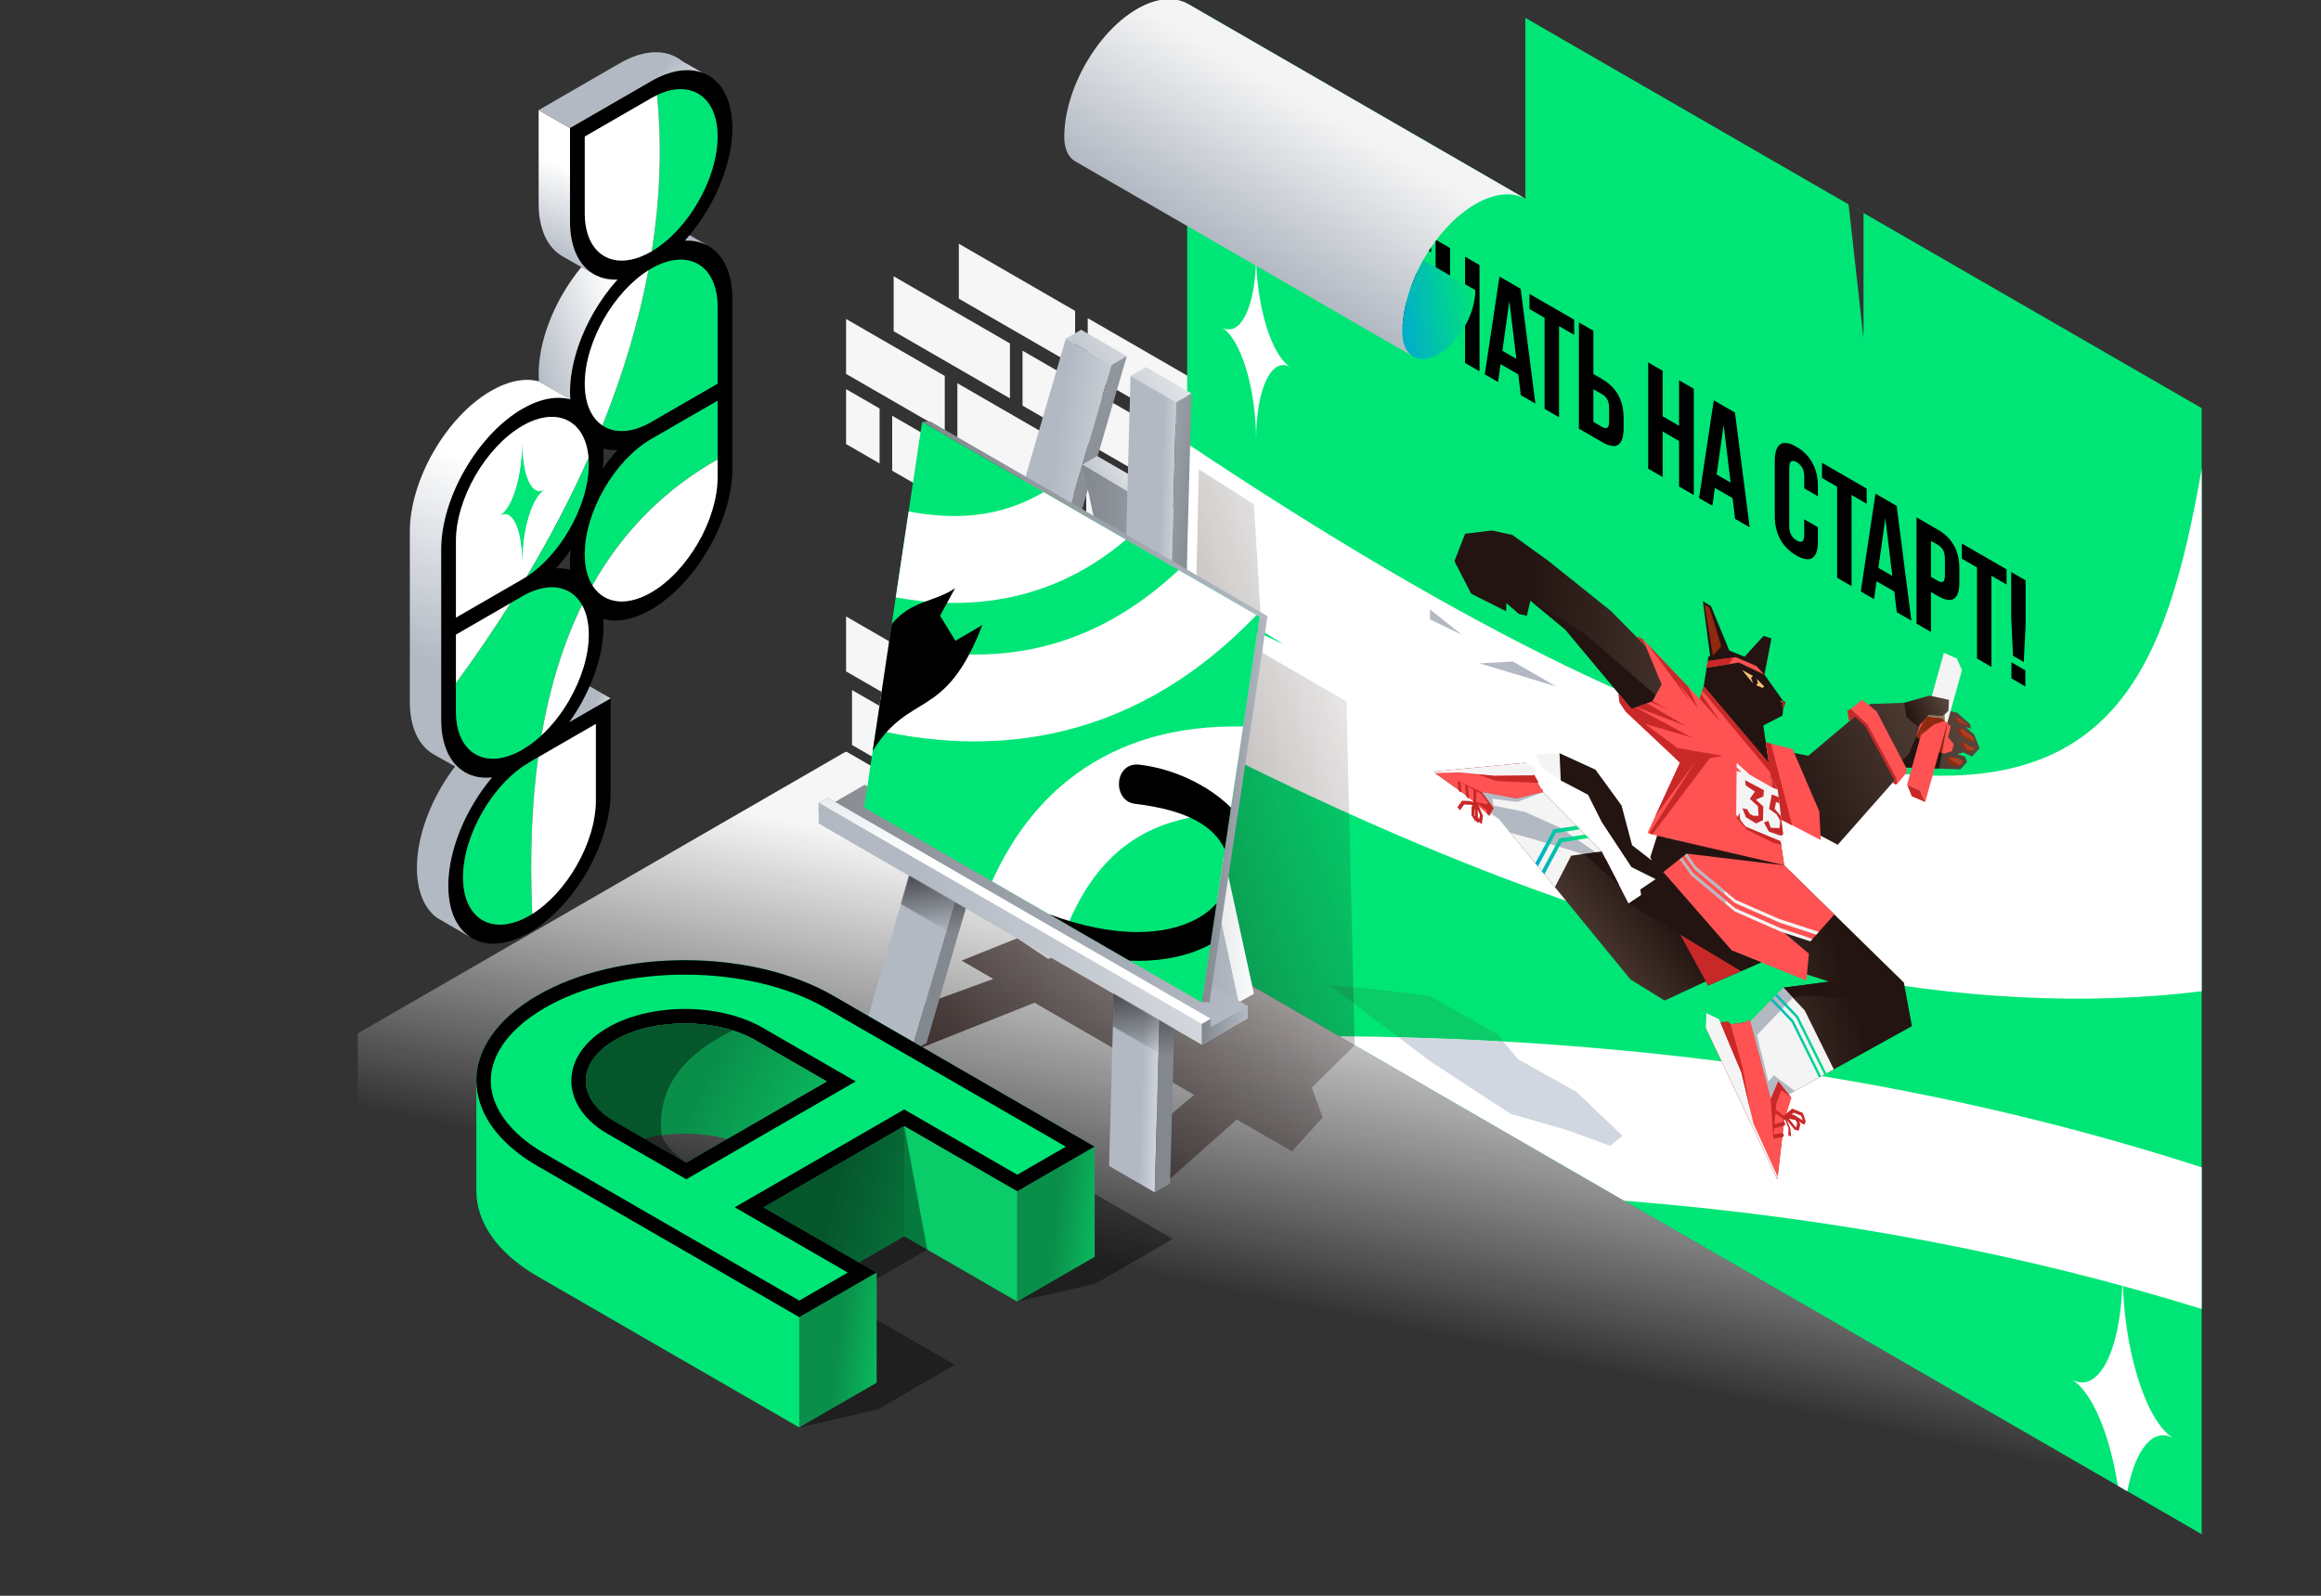 <?xml version="1.0" encoding="UTF-8"?> <!-- Creator: CorelDRAW --> <svg xmlns="http://www.w3.org/2000/svg" xmlns:xlink="http://www.w3.org/1999/xlink" xmlns:xodm="http://www.corel.com/coreldraw/odm/2003" xml:space="preserve" width="1600px" height="1100px" shape-rendering="geometricPrecision" text-rendering="geometricPrecision" image-rendering="optimizeQuality" fill-rule="evenodd" clip-rule="evenodd" viewBox="0 0 1600 1100"><rect x="0" y="0" width="1600" height="1100" fill="#333333" stroke="none"/> <defs> <linearGradient id="id0" gradientUnits="userSpaceOnUse" x1="1189.091" y1="415.462" x2="1180.929" y2="417.462"> <stop offset="0" stop-opacity="1" stop-color="#DB6341"></stop> <stop offset="1" stop-opacity="1" stop-color="#8F2A0E"></stop> </linearGradient> <linearGradient id="id1" gradientUnits="userSpaceOnUse" x1="1226.231" y1="485.482" x2="1229.81" y2="485.705"> <stop offset="0" stop-opacity="1" stop-color="#DB6341"></stop> <stop offset="1" stop-opacity="1" stop-color="#8F2A0E"></stop> </linearGradient> <linearGradient id="id2" gradientUnits="userSpaceOnUse" x1="1248.701" y1="590.942" x2="1139.77" y2="623.515"> <stop offset="0" stop-opacity="1" stop-color="#231411"></stop> <stop offset="1" stop-opacity="1" stop-color="#5B483D"></stop> </linearGradient> <linearGradient id="id3" gradientUnits="userSpaceOnUse" x1="1230.066" y1="560.634" x2="1364.386" y2="499.605"> <stop offset="0" stop-opacity="1" stop-color="#231411"></stop> <stop offset="1" stop-opacity="1" stop-color="#5B483D"></stop> </linearGradient> <linearGradient id="id4" gradientUnits="userSpaceOnUse" x1="1088.44" y1="545.417" x2="1021.668" y2="595.551"> <stop offset="0" stop-opacity="1" stop-color="#231411"></stop> <stop offset="1" stop-opacity="1" stop-color="#5B483D"></stop> </linearGradient> <linearGradient id="id5" gradientUnits="userSpaceOnUse" x1="1314.909" y1="495.703" x2="1343.809" y2="482.984"> <stop offset="0" stop-opacity="1" stop-color="#231411"></stop> <stop offset="1" stop-opacity="1" stop-color="#5B483D"></stop> </linearGradient> <linearGradient id="id6" gradientUnits="userSpaceOnUse" x1="1049.593" y1="476.651" x2="1222.137" y2="484.217"> <stop offset="0" stop-opacity="1" stop-color="#231411"></stop> <stop offset="1" stop-opacity="1" stop-color="#5B483D"></stop> </linearGradient> <linearGradient id="id7" gradientUnits="userSpaceOnUse" x1="1215.143" y1="724.874" x2="1259.623" y2="716.638"> <stop offset="0" stop-opacity="1" stop-color="#01A1DD"></stop> <stop offset="1" stop-opacity="1" stop-color="#00E676"></stop> </linearGradient> <linearGradient id="id8" gradientUnits="userSpaceOnUse" x1="1052.446" y1="597.663" x2="1096.151" y2="590.681"> <stop offset="0" stop-opacity="1" stop-color="#01A1DD"></stop> <stop offset="1" stop-opacity="1" stop-color="#00E676"></stop> </linearGradient> <linearGradient id="id9" gradientUnits="userSpaceOnUse" x1="1348.63" y1="494.614" x2="1341.366" y2="498.219"> <stop offset="0" stop-opacity="1" stop-color="#DB6341"></stop> <stop offset="1" stop-opacity="1" stop-color="#8F2A0E"></stop> </linearGradient> <linearGradient id="id10" gradientUnits="userSpaceOnUse" x1="1352.621" y1="524.225" x2="1350.579" y2="525.614"> <stop offset="0" stop-opacity="1" stop-color="#DB6341"></stop> <stop offset="1" stop-opacity="1" stop-color="#8F2A0E"></stop> </linearGradient> <linearGradient id="id11" gradientUnits="userSpaceOnUse" x1="1361.056" y1="513.928" x2="1359.35" y2="515.145"> <stop offset="0" stop-opacity="1" stop-color="#DB6341"></stop> <stop offset="1" stop-opacity="1" stop-color="#8F2A0E"></stop> </linearGradient> <linearGradient id="id12" gradientUnits="userSpaceOnUse" x1="1363.291" y1="506.216" x2="1361.182" y2="507.939"> <stop offset="0" stop-opacity="1" stop-color="#DB6341"></stop> <stop offset="1" stop-opacity="1" stop-color="#8F2A0E"></stop> </linearGradient> <linearGradient id="id13" gradientUnits="userSpaceOnUse" x1="1356.421" y1="498.355" x2="1355.495" y2="499.298"> <stop offset="0" stop-opacity="1" stop-color="#DB6341"></stop> <stop offset="1" stop-opacity="1" stop-color="#8F2A0E"></stop> </linearGradient> <linearGradient id="id14" gradientUnits="userSpaceOnUse" x1="904.799" y1="72.789" x2="847.258" y2="172.453"> <stop offset="0" stop-opacity="1" stop-color="#F4F4F4"></stop> <stop offset="1" stop-opacity="1" stop-color="#B2B9C3"></stop> </linearGradient> <linearGradient id="id15" gradientUnits="userSpaceOnUse" x1="955.614" y1="232.065" x2="1021.515" y2="221.315"> <stop offset="0" stop-opacity="1" stop-color="#01A1DD"></stop> <stop offset="1" stop-opacity="1" stop-color="#00E676"></stop> </linearGradient> <mask id="id16"> <linearGradient id="id17" gradientUnits="userSpaceOnUse" x1="845.634" y1="630.022" x2="792.99" y2="878.693"> <stop offset="0" stop-opacity="1" stop-color="white"></stop> <stop offset="1" stop-opacity="0" stop-color="white"></stop> </linearGradient> <rect fill="url(#id17)" x="246.427" y="518.01" width="1249.066" height="526.682"></rect> </mask> <linearGradient id="id18" gradientUnits="userSpaceOnUse" x1="345.509" y1="164.808" x2="369.451" y2="106.692"> <stop offset="0" stop-opacity="1" stop-color="#B2B9C3"></stop> <stop offset="1" stop-opacity="1" stop-color="white"></stop> </linearGradient> <linearGradient id="id19" gradientUnits="userSpaceOnUse" x1="458.784" y1="43.662" x2="500.322" y2="80.01"> <stop offset="0" stop-opacity="1" stop-color="#B2B9C3"></stop> <stop offset="1" stop-opacity="1" stop-color="white"></stop> </linearGradient> <linearGradient id="id20" gradientUnits="userSpaceOnUse" x1="362.389" y1="248.042" x2="431.686" y2="223.898"> <stop offset="0" stop-opacity="1" stop-color="#B2B9C3"></stop> <stop offset="1" stop-opacity="1" stop-color="white"></stop> </linearGradient> <linearGradient id="id21" gradientUnits="userSpaceOnUse" x1="246.398" y1="438.927" x2="293.555" y2="305.119"> <stop offset="0" stop-opacity="1" stop-color="#B2B9C3"></stop> <stop offset="1" stop-opacity="1" stop-color="white"></stop> </linearGradient> <linearGradient id="id22" gradientUnits="userSpaceOnUse" x1="412.157" y1="481.767" x2="427.327" y2="488.827"> <stop offset="0" stop-opacity="1" stop-color="#B2B9C3"></stop> <stop offset="1" stop-opacity="1" stop-color="white"></stop> </linearGradient> <linearGradient id="id23" gradientUnits="userSpaceOnUse" x1="484.655" y1="163.178" x2="490.517" y2="168.371"> <stop offset="0" stop-opacity="1" stop-color="#B2B9C3"></stop> <stop offset="1" stop-opacity="1" stop-color="white"></stop> </linearGradient> <mask id="id24"> <linearGradient id="id25" gradientUnits="userSpaceOnUse" x1="461.715" y1="619.968" x2="975.807" y2="443.48"> <stop offset="0" stop-opacity="1" stop-color="white"></stop> <stop offset="1" stop-opacity="0" stop-color="white"></stop> </linearGradient> <rect fill="url(#id25)" x="596.691" y="323.497" width="337.233" height="498.465"></rect> </mask> <linearGradient id="id26" gradientUnits="userSpaceOnUse" x1="705.087" y1="469.02" x2="813.008" y2="484.077"> <stop offset="0" stop-opacity="1" stop-color="#B2B9C3"></stop> <stop offset="1" stop-opacity="1" stop-color="white"></stop> </linearGradient> <linearGradient id="id27" gradientUnits="userSpaceOnUse" x1="720.866" y1="268.083" x2="839.115" y2="196.439"> <stop offset="0" stop-opacity="1" stop-color="#B2B9C3"></stop> <stop offset="1" stop-opacity="1" stop-color="white"></stop> </linearGradient> <linearGradient id="id28" gradientUnits="userSpaceOnUse" x1="687.868" y1="472.935" x2="505.316" y2="332.626"> <stop offset="0" stop-opacity="1" stop-color="#83888E"></stop> <stop offset="1" stop-opacity="1" stop-color="#B2B9C3"></stop> </linearGradient> <linearGradient id="id29" gradientUnits="userSpaceOnUse" x1="739.01" y1="334.129" x2="796.373" y2="299.374"> <stop offset="0" stop-opacity="1" stop-color="#B2B9C3"></stop> <stop offset="1" stop-opacity="1" stop-color="white"></stop> </linearGradient> <linearGradient id="id30" gradientUnits="userSpaceOnUse" x1="746.18" y1="505.637" x2="853.809" y2="505.637"> <stop offset="0" stop-opacity="1" stop-color="#83888E"></stop> <stop offset="1" stop-opacity="1" stop-color="#B2B9C3"></stop> </linearGradient> <linearGradient id="id31" gradientUnits="userSpaceOnUse" x1="779.164" y1="1747.262" x2="869.74" y2="1747.128"> <stop offset="0" stop-opacity="1" stop-color="#B2B9C3"></stop> <stop offset="1" stop-opacity="1" stop-color="white"></stop> </linearGradient> <linearGradient id="id32" gradientUnits="userSpaceOnUse" x1="793.865" y1="537.004" x2="823.838" y2="538"> <stop offset="0" stop-opacity="1" stop-color="#B2B9C3"></stop> <stop offset="1" stop-opacity="1" stop-color="white"></stop> </linearGradient> <linearGradient id="id33" gradientUnits="userSpaceOnUse" x1="815.091" y1="454.673" x2="766.199" y2="449.092"> <stop offset="0" stop-opacity="1" stop-color="#83888E"></stop> <stop offset="1" stop-opacity="1" stop-color="#B2B9C3"></stop> </linearGradient> <linearGradient id="id34" gradientUnits="userSpaceOnUse" x1="541.964" y1="573.275" x2="860.15" y2="626.359"> <stop offset="0" stop-opacity="1" stop-color="#83888E"></stop> <stop offset="1" stop-opacity="1" stop-color="#B2B9C3"></stop> </linearGradient> <linearGradient id="id35" gradientUnits="userSpaceOnUse" x1="633.888" y1="612.431" x2="947.262" y2="492.489"> <stop offset="0" stop-opacity="1" stop-color="#B2B9C3"></stop> <stop offset="1" stop-opacity="1" stop-color="white"></stop> </linearGradient> <linearGradient id="id36" gradientUnits="userSpaceOnUse" x1="783.46" y1="413.885" x2="791.469" y2="587.57"> <stop offset="0" stop-opacity="1" stop-color="#B2B9C3"></stop> <stop offset="1" stop-opacity="1" stop-color="white"></stop> </linearGradient> <linearGradient id="id37" gradientUnits="userSpaceOnUse" x1="828.429" y1="557.835" x2="873.763" y2="557.835"> <stop offset="0" stop-opacity="1" stop-color="#83888E"></stop> <stop offset="1" stop-opacity="1" stop-color="#B2B9C3"></stop> </linearGradient> <linearGradient id="id38" gradientUnits="userSpaceOnUse" x1="635.652" y1="357.793" x2="873.762" y2="357.793"> <stop offset="0" stop-opacity="1" stop-color="#83888E"></stop> <stop offset="1" stop-opacity="1" stop-color="#B2B9C3"></stop> </linearGradient> <linearGradient id="id39" gradientUnits="userSpaceOnUse" x1="828.425" y1="706.796" x2="860.151" y2="706.796"> <stop offset="0" stop-opacity="1" stop-color="#83888E"></stop> <stop offset="1" stop-opacity="1" stop-color="#B2B9C3"></stop> </linearGradient> <mask id="id40"> <linearGradient id="id41" gradientUnits="userSpaceOnUse" x1="651.848" y1="643.736" x2="642.695" y2="572.425"> <stop offset="0" stop-opacity="0" stop-color="white"></stop> <stop offset="1" stop-opacity="1" stop-color="white"></stop> </linearGradient> <rect fill="url(#id41)" x="620.849" y="603.449" width="45.179" height="42.388"></rect> </mask> <mask id="id42"> <linearGradient id="id43" gradientUnits="userSpaceOnUse" x1="797.936" y1="729.501" x2="786.016" y2="650.501"> <stop offset="0" stop-opacity="0" stop-color="white"></stop> <stop offset="1" stop-opacity="1" stop-color="white"></stop> </linearGradient> <rect fill="url(#id43)" x="766.905" y="684.871" width="42.872" height="47.185"></rect> </mask> <linearGradient id="id44" gradientUnits="userSpaceOnUse" x1="769.096" y1="856.527" x2="727.036" y2="851.518"> <stop offset="0" stop-opacity="1" stop-color="#0ACC68"></stop> <stop offset="1" stop-opacity="1" stop-color="#0A8F4A"></stop> </linearGradient> <linearGradient id="id45" gradientUnits="userSpaceOnUse" x1="618.814" y1="943.293" x2="576.754" y2="938.283"> <stop offset="0" stop-opacity="1" stop-color="#0ACC68"></stop> <stop offset="1" stop-opacity="1" stop-color="#0A8F4A"></stop> </linearGradient> <linearGradient id="id46" gradientUnits="userSpaceOnUse" x1="647.91" y1="841.176" x2="574.904" y2="823.236"> <stop offset="0" stop-opacity="1" stop-color="#0ACC68"></stop> <stop offset="1" stop-opacity="1" stop-color="#0A8F4A"></stop> </linearGradient> <linearGradient id="id47" gradientUnits="userSpaceOnUse" x1="602.715" y1="779.343" x2="496.262" y2="726.476"> <stop offset="0" stop-opacity="1" stop-color="#0ACC68"></stop> <stop offset="1" stop-opacity="1" stop-color="#0A8F4A"></stop> </linearGradient> </defs> <g id="Слой_x0020_1">  <path fill="#F6F6F7" d="M583.25 424.933l40.353 23.298 0 37.867 -40.353 -23.298 0 -37.867zm4.104 50.736l80.16 46.281 0 37.867 -80.16 -46.28 0 -37.868zm44.932 -22.425l80.16 46.281 0 37.867 -80.16 -46.281 0 -37.867zm43.91 73.719l80.161 46.281 0 37.866 -80.161 -46.28 0 -37.867zm1.022 -96.145l80.16 46.281 0 37.867 -80.16 -46.28 0 -37.868zm43.91 73.719l80.161 46.281 0 37.867 -80.161 -46.281 0 -37.867zm43.911 73.719l80.161 46.281 0 37.867 -80.161 -46.281 0 -37.867zm-42.889 -169.863l80.16 46.281 0 37.867 -80.16 -46.281 0 -37.867zm43.91 73.719l80.161 46.28 0 37.868 -80.161 -46.281 0 -37.867zm43.911 73.719l80.161 46.28 0 37.868 -80.161 -46.281 0 -37.867zm43.911 73.719l58.287 33.651 0 37.868 -58.287 -33.652 0 -37.867zm-42.89 -169.864l80.161 46.281 0 37.867 -80.161 -46.281 0 -37.867zm87.822 147.438l13.355 7.71 0 37.868 -13.355 -7.711 0 -37.867zm1.021 -96.144l12.334 7.12 0 37.867 -12.334 -7.12 0 -37.867zm-316.585 -242.748l23.105 13.341 0 37.866 -23.105 -13.339 0 -37.868zm0 -48.366l68.037 39.281 0 37.867 -68.037 -39.281 0 -37.867zm31.788 66.719l80.16 46.281 0 37.867 -80.16 -46.281 0 -37.867zm1.021 -96.144l80.16 46.28 0 37.868 -80.16 -46.281 0 -37.867zm43.911 73.719l80.16 46.28 0 37.868 -80.16 -46.281 0 -37.867zm43.91 73.719l80.161 46.28 0 37.867 -80.161 -46.28 0 -37.867zm-42.889 -169.864l80.16 46.281 0 37.867 -80.16 -46.281 0 -37.867zm43.911 73.719l80.16 46.281 0 37.867 -80.16 -46.281 0 -37.867zm43.91 73.719l80.161 46.281 0 37.867 -80.161 -46.281 0 -37.867zm43.911 73.719l80.161 46.281 0 37.867 -80.161 -46.281 0 -37.867zm-42.889 -169.864l80.16 46.281 0 37.867 -80.16 -46.28 0 -37.868zm87.821 147.438l74.514 43.021 0 37.867 -74.514 -43.02 0 -37.868zm43.911 73.719l30.603 17.669 0 37.867 -30.603 -17.669 0 -37.867zm-42.89 -169.863l73.493 42.431 0 37.867 -73.493 -42.431 0 -37.867zm43.911 73.719l29.582 17.079 0 37.867 -29.582 -17.079 0 -37.867z"></path> <g id="_2051952441536"> <path fill="#00E676" d="M818.385 2.356l233.116 134.589 0 -124.63 466.231 269.008 0 124.801 0 651.409 -699.347 -403.768 0 -651.409zm455.962 138.538l10.271 6.011 0 86.309 -10.271 -92.32z"></path> <path fill="white" fill-rule="nonzero" d="M923.237 714.301c133.236,1.073 259.928,13.018 380.074,35.838 73.912,14.04 145.385,32.215 214.421,54.52l0 97.626c-60.652,-18.816 -123.397,-34.384 -188.238,-46.701 -67.71,-12.861 -137.668,-22.159 -209.871,-27.899l-196.386 -113.384zm-104.852 -408.56c193.729,129.393 347.143,203.847 460.228,223.346 179.115,30.882 214.73,-68.822 239.119,-205.658l0 359.822c-79.794,9.955 -166.888,5.55 -261.29,-13.229 -131.859,-26.231 -277.882,-80.589 -438.057,-163.05l0 -95.506c22.431,11.489 44.562,22.399 66.392,32.726 -21.63,-13.618 -43.761,-27.943 -66.392,-42.976l0 -95.475z"></path> <polygon fill="#231411" points="1215.552,500.106 1228.773,493.257 1229.774,483.888 1216.33,465.059 1221.161,440.054 1215.752,438.319 1202.618,452.708 1192.106,448.39 1179.494,417.849 1173.886,414.38 1178.877,452.052 1177.691,452.662 1172.803,483.511 1219.429,526.117 "></polygon> <path fill="#F6C371" d="M1216.143 473.129l-5.057 -5.201 0.722 2.972 -1.216 1.409 -1.771 -0.751 6.275 2.658 1.047 -1.087zm-6.223 -6.4l-9.014 -4.889 7.915 9.718 -0.348 -0.426 -1.312 -3.892 1.271 -1.318 1.488 0.807z"></path> <polygon fill="url(#id0)" points="1180.822,452.103 1186.562,445.474 1178.445,418.727 1175.001,416.738 "></polygon> <polygon fill="url(#id1)" points="1227.194,482.697 1231.026,483.966 1229.273,488.572 1228.423,486.17 1228.722,484.494 1227.708,484.151 "></polygon> <polygon fill="url(#id2)" points="1174.472,472.977 1219.429,526.117 1224.996,563.443 1229.924,596.49 1312.472,677.343 1318,707.343 1231.944,754.973 1225.216,813.035 1175.928,708.479 1206.664,704.163 1229.369,680.822 1260.934,676.665 1193.649,655.083 1137.717,590.978 1139.518,585.464 "></polygon> <polygon fill="url(#id3)" points="1289.024,485.269 1318.964,484.225 1349.15,491.251 1358.046,499.117 1358.777,502.295 1355.073,501.221 1360.9,506.286 1364.673,515.771 1359.436,521.498 1353.475,518.636 1349.282,519.869 1354.397,521.468 1356.124,525.119 1351.363,530.326 1313.959,528.992 1266.859,582.315 1224.46,559.85 1217.785,515.085 1246.542,520.995 "></polygon> <polygon fill="#231411" points="1325.81,497.021 1315.492,520.278 1311.289,524.056 1313.902,529.057 1336.776,529.805 1342.696,497.104 1329.554,493.142 "></polygon> <polygon fill="#F4F4F4" points="1340.045,449.963 1327.373,495.401 1336.366,499.456 1339.815,507.434 1352.487,461.995 1349.038,454.018 "></polygon> <polygon fill="#FF5252" points="1327.373,495.401 1314.702,540.839 1323.694,544.894 1327.144,552.871 1339.815,507.434 1336.366,499.456 "></polygon> <polygon fill="#C92828" points="1317.845,548.903 1327.144,552.871 1323.694,544.894 1314.702,540.839 "></polygon> <polygon fill="#FF5252" points="1338.778,495.042 1344.862,500.744 1342.886,508.18 1346.837,512.834 1345.81,517.716 1340.121,519.541 1328.031,514.568 1321.202,507.409 1325.265,493.536 "></polygon> <polygon fill="#F4F4F4" points="1058.343,520.119 1075.069,519.21 1085.411,527.841 1077.609,526.094 1083.183,530.599 1075.496,528.591 1081.431,533.449 1078.087,533.725 1086.686,538.689 1075.924,537.971 1062.482,528.76 "></polygon> <polygon fill="#231411" points="1260.934,676.665 1289.599,688.848 1244.603,686.142 1219.805,690.653 1229.369,680.822 "></polygon> <polygon fill="url(#id4)" points="1051.503,525.836 987.91,531.915 1033.394,564.498 1123.939,675.132 1147.523,689.72 1175.953,676.483 1177.538,679.37 1214.092,663.337 1193.649,655.083 1149.713,604.726 1122.676,622.853 1104.145,586.866 1063.716,546.017 "></polygon> <polygon fill="url(#id5)" points="1312.634,484.447 1330.154,479.486 1343.558,482.411 1343.186,489.863 1339.443,493.622 1329.554,493.142 1322.067,500.901 1314.23,494.23 "></polygon> <polygon fill="#C92828" points="1177.539,679.371 1158.206,644.151 1200.302,669.385 "></polygon> <polygon fill="url(#id6)" points="1005.72,378.892 1010,367.898 1028.467,365.702 1042.553,368.739 1067.375,386.627 1110.321,421.02 1135.835,446.821 1186.512,498.068 1187.435,520.996 1158.783,526.451 1124.616,488.496 1078.92,433.82 1055.007,414.034 1052.519,424.43 1047.103,423.26 1038.404,415.718 1038.277,421.353 1014.143,409.233 1002.625,386.844 1003.794,383.839 "></polygon> <polygon fill="#FF5252" points="1142.423,576.116 1229.924,596.49 1227.689,581.507 1219.429,526.117 1174.472,472.977 1171.736,481.784 1132.577,440.699 1145.479,471.862 1139.046,483.366 1124.616,488.496 1120.415,490.257 1158.094,525.686 1135.752,574.184 "></polygon> <polygon fill="#FF5252" points="1254.179,559.389 1235.72,516.295 1217.285,511.737 1219.43,526.118 1224.996,563.443 1255.169,579.104 "></polygon> <polygon fill="#FF5252" points="1264.527,630.383 1248.808,647.962 1227.64,641.065 1247.013,657.445 1245.246,675.915 1193.649,655.083 1137.717,590.978 1142.423,576.116 1194.954,588.348 1229.924,596.49 "></polygon> <polygon fill="#F4F4F4" points="1229.369,680.822 1235.819,687.685 1244.108,696.504 1264.177,737.133 1233.018,754.379 1220.675,757.47 1206.664,704.163 "></polygon> <polygon fill="#F4F4F4" points="1063.716,546.017 1104.145,586.866 1083.11,589.858 1071.882,611.524 1033.394,564.498 1023.505,557.414 1021.567,546.019 1045.352,550.573 "></polygon> <polygon fill="#B2B9C3" points="1211.164,713.556 1235.863,687.731 1229.369,680.822 1208.407,702.371 1206.664,704.163 1220.675,757.47 1225.85,745.298 1233.018,754.379 1237.192,752.069 1222.844,741.259 1219.034,745.49 "></polygon> <polygon fill="#FF5252" points="1229.937,772.299 1234.941,756.814 1225.85,745.298 1220.675,757.47 1206.664,704.163 1204.982,702.798 1203.601,704.593 1175.928,708.479 1225.216,813.035 "></polygon> <polygon fill="#FF5252" points="1010.652,548.206 1026.705,562.333 1029.701,556.978 1021.567,546.019 1045.352,550.573 1063.716,546.017 1063.604,544.413 1061.957,543.111 1051.503,525.836 987.91,531.915 "></polygon> <path fill="#B2B9C3" d="M1090.889 588.751l8.969 -1.275 -23.658 -16.539 -24.698 -11.169 -23.253 -4.748 1.452 1.958 -1.947 3.479 5.64 4.04 7.81 9.543c0,0 39.622,10.996 49.685,14.711z"></path> <polygon fill="#B2B9C3" points="1029.701,556.978 1028.735,550.541 1045.802,552.815 1063.716,546.017 1045.352,550.573 1021.567,546.019 "></polygon> <polygon fill="#FF5252" points="1176.488,460.259 1198.698,456.705 1216.33,465.059 1210.778,459.108 1196.566,453.013 1177.214,455.679 "></polygon> <path fill="#F4F4F4" fill-rule="nonzero" d="M1248.033 648.914l-20.224 -6.59c-10.589,-4.636 -21.179,-9.276 -31.77,-13.931l-1.312 -1.093c-9.489,-7.912 -18.979,-15.825 -28.468,-23.741l-0.204 -0.171c-6.28,-8.72 -12.562,-17.439 -18.843,-26.157l2.488 0.58 17.202 23.879c9.421,7.859 18.842,15.716 28.264,23.57l0.957 0.798 31.348 13.746 21.98 7.438 2.635 -2.946 -25.127 -8.273c-10.236,-4.482 -20.473,-8.968 -30.71,-13.467 -9.349,-7.788 -18.695,-15.583 -28.041,-23.383l-14.415 -20.408 2.458 0.571 12.823 18.154 27.258 22.731 30.287 13.282 27.199 8.857 -5.01 5.602 -0.775 0.952z"></path> <path fill="url(#id7)" fill-rule="nonzero" d="M1235.085 704.629l18.871 38.162 1.458 -0.808 -18.913 -38.246 -0.17 -0.344 -12.796 -13.42 -1.519 -1.592 -1.225 1.258 0.678 0.711 13.616 14.279zm3.115 -3.089l19.402 39.233 1.458 -0.808c-6.537,-13.22 -13.076,-26.44 -19.613,-39.662 -3.583,-3.755 -7.164,-7.512 -10.747,-11.269 -1.207,-1.266 -2.415,-2.533 -3.623,-3.8l-1.225 1.259 2.783 2.917 11.565 12.13z"></path> <path fill="#231411" d="M1099.858 587.476l-8.969 1.275c1.15,0.425 1.914,0.755 2.189,0.962 2.675,2.02 23.174,20.664 23.174,20.664l-9.204 -17.875 -7.19 -5.026z"></path> <path fill="#C92828" d="M1027.754 560.458l1.947 -3.48 -1.452 -1.958 -6.682 -9.001 -14.658 -6.796 0 -0.01 -1.014 -0.461 -1.012 -0.459 0.552 6.176 0.913 1.538 1.163 -0.051 -0.593 -6.638 3.028 1.671 0.623 7.178 0.364 1.189 1.387 1.11 0.351 -0.467 -0.682 -7.883 3.77 2.081 -0.096 8.42 0.111 0.225 -2.557 -0.704c-1.779,-0.064 -3.561,-0.133 -5.34,-0.199l-3.182 4.461 1.761 2.196 2.862 -4.012 4.587 0.173 1.216 0.334 -0.715 1.325 0 5.672 2.286 3.545 2.307 1.555 0.447 -0.723 2.084 1.633 0.769 -5.776 -3.562 -8.325 4.768 3.417 1.67 1.196 -0.152 2.243 1.682 1.48 1.049 -1.875zm-10.923 2.314c-0.008,-0.759 -0.074,-2.961 -0.144,-5.104l-0.24 0.445 0 4.064 0.384 0.595zm3.342 -1.128l-1.485 -3.472c0.052,1.92 0.102,4.048 0.107,5.39l1.016 0.796 0.362 -2.714zm5.283 -7.194l-2.543 -0.518 -5.206 -1.063 0.085 -7.549 3.273 1.806 4.466 6.205 -0.075 1.119z"></path> <path fill="url(#id8)" fill-rule="nonzero" d="M1060.178 597.224l12.355 -23.036 16.566 -2.525 -2.391 -2.415 -15.765 2.402 -12.547 23.396 1.782 2.178zm4.456 5.444l11.872 -22.136 18.57 -2.83 -2.391 -2.415 -17.516 2.669 -0.253 0.038 -12.064 22.496 1.782 2.178z"></path> <polygon fill="#C92828" points="1172.755,478.505 1186.512,498.068 1171.736,481.784 "></polygon> <path fill="#C92828" d="M1163.607 473.256l-27.811 -29.181 29.284 39.385 -8.409 -13.459 10.579 13.969 3.321 4.386 -6.964 -15.1zm-48.031 4.425l9.04 10.815 2.782 -0.985c5.425,2.925 22.558,12.16 32.616,17.56 3.549,1.904 6.217,3.332 7.178,3.836 -1.056,-0.454 -3.96,-1.384 -7.637,-2.499 -6.535,-1.983 -18.16,-5.266 -25.327,-7.275l22.155 16.527 31.052 5.336 -8.876 1.69 -39.472 52.464 -2.08 -0.603 32.105 -50.059 -28.147 38.38 17.129 -37.182 -30.085 -28.29 -7.594 -7.139 -4.094 -6.195 -0.745 -6.381zm12.196 9.697l33.912 12.823 -26.443 -15.468 -7.469 2.645zm10.259 -3.633l11.832 5.639 -10.686 -6.338 -0.206 0.365 -0.94 0.334z"></path> <path fill="#C92828" d="M1220.863 512.622l14.59 56.362 -10.457 -5.541 -7.711 -51.706 3.578 0.885zm-46.972 -35.981l27.428 32.927 19.054 22.876 -0.944 -6.327 -44.957 -53.14 -0.987 3.176 0.406 0.488z"></path> <polygon fill="#C92828" points="1191.817,457.807 1195.147,453.208 1177.214,455.679 1176.488,460.259 "></polygon> <polygon fill="#FF5252" points="1283.687,482.358 1293.712,490.411 1314.488,530.18 1314.479,532.42 1308.022,540.19 1307.534,537.247 1287.175,499.469 1275.847,488.66 "></polygon> <path fill="#C92828" d="M1273.461 489.938l2.386 -1.278 11.328 10.809c6.792,12.622 13.588,25.243 20.377,37.867l0.47 2.854 -1.338 0.622 -1.982 -1.338 1.327 -1.503 -20.005 -37.124 -7.271 -6.94 -3.975 3.343 -1.317 -7.312z"></path> <polygon fill="#AD3E1F" points="1344.148,521.712 1350.496,522.902 1352.928,524.64 1352.516,526.686 1348.476,528.209 1344.107,526.971 1342.376,522.592 "></polygon> <polygon fill="#AD3E1F" points="1351.993,514.126 1357.566,518.253 1361.079,516.924 1361.079,515.386 1357.081,513.916 1352.72,510.908 "></polygon> <polygon fill="#AD3E1F" points="1350.539,506.012 1356.597,510.069 1360.898,511.293 1360.474,508.53 1353.205,502.585 1349.752,501.64 "></polygon> <polygon fill="#AD3E1F" points="1348.42,497.024 1353.144,499.891 1356.354,499.716 1350.721,495.275 1348.703,494.957 1347.39,494.75 "></polygon> <path fill="url(#id9)" d="M1323.386 509.699l3.987 -14.298 -1.563 1.62 -4.608 10.388 2.184 2.29zm16.429 -2.265l-2.998 10.749 1.92 0.789 3.71 -20.491 -0.107 -0.1 -2.525 9.053z"></path> <polygon fill="#8F2A0E" points="1340.161,496.338 1338.778,495.042 1334.148,494.526 1328.794,493.93 1327.373,495.401 1324.243,506.627 1333.22,499.42 1334.97,498.827 1340.73,496.872 "></polygon> <polygon fill="#8C785B" points="1338.778,495.042 1340.161,496.338 1340.73,496.872 1340.711,496.504 1340.507,492.554 1339.443,493.622 1329.554,493.142 1328.794,493.93 1334.148,494.526 "></polygon> <polygon fill="url(#id10)" points="1350.61,527.404 1344.853,523.839 1344.795,521.833 1344.148,521.712 1342.376,522.592 1344.107,526.971 1348.476,528.209 "></polygon> <polygon fill="url(#id11)" points="1351.993,514.126 1357.566,518.253 1359.323,517.589 1356.157,516.659 1353.798,513.414 1354.747,512.307 1352.72,510.908 "></polygon> <path fill="url(#id12)" d="M1350.539 506.012l6.058 4.057 4.301 1.224 -0.047 -0.304 -7.538 -4.074 -2.013 -3.288c0,0 1.013,-0.769 1.564,-1.135l-3.112 -0.852 0.787 4.372z"></path> <polygon fill="url(#id13)" points="1348.42,497.024 1353.144,499.891 1355.039,499.788 1352.144,498.491 1349.568,496.603 1348.618,494.944 1347.39,494.75 "></polygon> <polygon fill="#231411" points="1055.007,414.034 1092.315,436.795 1141.338,479.211 1138.971,483.411 1124.616,488.496 1078.92,433.82 "></polygon> <g> <path fill="#F4F4F4" fill-rule="nonzero" d="M1197.202 525.866l-0.031 3.079 3.409 3.429 -3.437 -0.873 -0.313 30.369 1.362 1.663c0.337,-1.5 0.728,-3.128 0.728,-3.128l0.718 4.895 3.894 4.759 26.458 10.883 -4.529 -36.687 -4.538 -8.126 1.022 6.855 -15.757 -8.973 -8.986 -8.145z"></path> <polygon fill="#C92828" points="1220.923,536.129 1221.945,542.984 1225.461,544.255 "></polygon> </g> <polygon fill="#C92828" points="1202.974,537.782 1215.986,544.711 1215.626,548.926 1210.42,551.263 1215.552,555.98 1215.336,565.371 1210.565,567.626 1203.552,563.326 1201.166,557.107 1204.42,557.9 1206.198,560.992 1208.612,562.325 1212.3,562.367 1211.865,555.772 1206.264,550.624 1209.769,545.712 1203.393,541.375 "></polygon> <polygon fill="#C92828" points="1221.408,547.59 1219.528,557.608 1224.677,561.305 1227.264,565.914 1226.7,570.848 1220.685,570.63 1219.023,565.831 1215.986,566.999 1219.414,573.249 1227.756,576.123 1229.271,575.074 1227.725,562.598 1223.432,557.608 1224.3,552.849 1226.638,553.785 1226.109,549.508 "></polygon> <polygon fill="#C92828" points="1227.788,582.165 1222.516,581.015 1204.358,572.002 1197.418,564.175 1196.832,561.646 1198.192,563.533 1198.92,560.405 1199.638,565.3 1203.338,569.821 1227.447,579.881 "></polygon> <polygon fill="#F4F4F4" points="1185.053,702.652 1185.931,704.749 1200.476,739.442 1205.758,761.825 1208.733,774.433 1225.433,811.154 1225.216,813.035 1191.927,742.42 1175.928,708.479 1176.334,698.306 "></polygon> <polygon fill="#F4F4F4" points="987.91,531.915 1051.503,525.836 1056.567,527.699 1059.46,532.71 1056.75,534.506 1030.153,534.816 1006.123,532.367 989.298,532.91 "></polygon> <path fill="#C92828" d="M1220.675 757.47l1.094 17.087 0.661 10.337 6.173 -1.096 1.309 -0.658 -0.978 -2.197 -6.208 1.005 0.318 -4.043 6.425 -1.832 0.961 -0.268 0.232 -1.369 -0.82 -1.322 -6.565 1.851 0.606 -7.677 6.19 4.59 0.383 -0.112 2.434 5.772 -0.092 5.311 1.922 0.327 -0.59 -5.419 -2.528 -5.812 5.563 6.806 2.858 0.614 1.064 -4.371 -0.989 -1.998 3.575 2.344 1.155 -2.204 -2.067 -5.967 -7.267 -2.959 -5.949 4.9 -5.485 -4.066 0.306 -3.87 3.679 -9.773 6.896 5.413 -9.091 -11.516 -5.175 12.172zm15.886 9.554l-1.655 1.363 1.681 -0.053 6.158 4.039 -1.141 -3.295 -5.043 -2.054zm1.248 5.099l-4.687 -1.009 5.022 6.142 0.727 -2.986 -1.062 -2.147z"></path> <polygon fill="#C92828" points="1191.36,704.016 1185.931,704.749 1200.476,739.442 1206.897,766.65 1201.241,735.937 1193.029,706.077 "></polygon> <polygon fill="#C92828" points="1018.439,533.622 1030.153,534.816 1056.75,534.506 1057.601,533.942 1060.555,539.215 1059.872,539.666 1031.199,538.317 "></polygon> <path fill="#B2B9C3" d="M1166.902 601.69l-17.202 -23.879 -2.488 -0.58c6.281,8.718 12.563,17.437 18.843,26.157l0.204 0.171c7.901,6.591 15.803,13.181 23.705,19.77l-0.361 -2.707c-7.568,-6.309 -15.135,-12.62 -22.701,-18.932zm-17.202 -23.879l-2.488 -0.58 2.488 0.58z"></path> <path fill="#B2B9C3" d="M1153.793 578.765l14.415 20.408c6.95,5.8 13.9,11.598 20.851,17.392l-0.363 -2.711 -19.622 -16.364 -12.823 -18.154 -2.458 -0.571z"></path> <polygon fill="#C92828" points="1128.398,439.301 1134.592,445.563 1132.577,440.699 1129.88,439.188 "></polygon> <polygon fill="#B2B9C3" points="1019.916,457.271 1042.98,456.014 1072.571,473.099 "></polygon> <polygon fill="#B2B9C3" points="985.809,420.128 1007.837,437.612 985.809,427.013 "></polygon> <polygon fill="#231411" points="1142.423,576.116 1229.924,596.49 1162.663,588.413 1146.616,601.177 1193.649,655.083 1214.092,663.337 1200.302,669.385 1122.676,622.853 1131.331,617.05 1130.744,613.183 1141.328,605.999 1124.665,597.709 1104.143,566.606 1094.736,547.845 1075.924,537.971 1075.069,519.21 1099.867,530.565 1117.824,555.25 1125.093,582.651 1138.728,593.165 1137.717,590.978 "></polygon> <path fill="#0ACC68" d="M964.038 714.974c24.309,0.61 48.398,1.587 72.263,2.935l-4.124 -4.959 -46.368 -26.321 -30.933 -3.982 -38.222 -3.597 47.384 35.924z"></path> <path fill="#D0D7E0" d="M1036.301 717.909c-23.865,-1.348 -47.954,-2.325 -72.263,-2.935l21.771 16.506 55.369 36.246 40.236 11.636 28.589 10.547 8.472 -7.026 -31.767 -30.257 -40.237 -22.486 -10.17 -12.231z"></path> <path fill="black" fill-rule="nonzero" d="M933.272 205.921l-9.969 -5.756 0 -73.256 31.449 18.156 0 73.257 -10.152 -5.861 0 -62.791 -11.328 -6.54 0 62.791zm36.071 -21.56l13.684 7.902 0 10.465 -13.684 -7.901 0 21.454 17.219 9.941 0 10.466 -27.189 -15.698 0 -73.256 27.189 15.697 0 10.466 -17.219 -9.942 0 20.406zm30.27 -13.396l0 28.344c0,2.651 0.467,4.788 1.405,6.375 0.936,1.588 2.19,2.834 3.761,3.741 1.51,0.873 2.718,1.099 3.625,0.68 0.906,-0.418 1.42,-1.761 1.541,-3.994l0 -29.18 9.968 5.756 0 73.256 -9.968 -5.756 0 -28.151c-0.846,-0.14 -1.707,-0.41 -2.583,-0.811 -0.877,-0.401 -1.828,-0.898 -2.856,-1.491 -4.893,-2.826 -8.594,-6.55 -11.102,-11.171 -2.507,-4.623 -3.761,-9.899 -3.761,-15.829l0 -27.524 9.97 5.755zm58.818 107.216l-10.06 -5.808 -1.722 -14.285 -12.234 -7.064 -1.723 12.297 -9.153 -5.285 10.15 -67.396 14.591 8.424 10.151 79.117zm-22.748 -36.366l9.607 5.546 -4.804 -39.819 -4.803 34.273zm18.669 -39.245l30.814 17.79 0 10.466 -10.422 -6.018 0 62.791 -9.969 -5.755 0 -62.792 -10.423 -6.017 0 -10.465zm44.046 55.256l5.981 3.453c5.016,2.895 8.747,6.584 11.193,11.067 2.447,4.482 3.671,9.689 3.671,15.619l0 7.221c0,5.93 -1.224,9.724 -3.671,11.381 -2.446,1.657 -6.177,1.038 -11.193,-1.858l-15.95 -9.208 0 -73.257 9.969 5.756 0 29.826zm5.981 36.419c1.572,0.907 2.78,1.099 3.626,0.575 0.846,-0.523 1.268,-2.076 1.268,-4.656l0 -8.687c0,-2.581 -0.422,-4.622 -1.268,-6.122 -0.846,-1.5 -2.054,-2.704 -3.626,-3.611l-5.981 -3.453 0 22.5 5.981 3.454zm41.781 34.586l-9.97 -5.756 0 -73.256 9.97 5.756 0 31.395 11.328 6.541 0 -31.395 10.151 5.86 0 73.256 -10.151 -5.86 0 -31.396 -11.328 -6.54 0 31.395zm59.996 34.639l-10.06 -5.808 -1.722 -14.284 -12.235 -7.064 -1.722 12.296 -9.154 -5.285 10.151 -67.396 14.591 8.424 10.151 79.117zm-22.748 -36.366l9.607 5.546 -4.804 -39.82 -4.803 34.274zm69.784 36.313l0 9.733c0,5.93 -1.254,9.741 -3.761,11.433 -2.507,1.692 -6.208,1.125 -11.102,-1.7 -4.894,-2.826 -8.595,-6.55 -11.102,-11.172 -2.507,-4.623 -3.761,-9.898 -3.761,-15.828l0 -38.094c0,-5.93 1.254,-9.759 3.761,-11.486 2.507,-1.726 6.208,-1.177 11.102,1.649 4.894,2.825 8.595,6.549 11.102,11.171 2.507,4.622 3.761,9.899 3.761,15.829l0 7.116 -9.425 -5.442 0 -7.849c0,-2.651 -0.468,-4.788 -1.405,-6.41 -0.937,-1.622 -2.191,-2.887 -3.761,-3.793 -1.571,-0.907 -2.825,-1.09 -3.762,-0.55 -0.936,0.541 -1.404,2.155 -1.404,4.805l0 39.629c0,2.651 0.468,4.788 1.404,6.375 0.937,1.587 2.191,2.834 3.762,3.741 1.57,0.907 2.824,1.108 3.761,0.602 0.937,-0.506 1.405,-2.084 1.405,-4.736l0 -10.465 9.425 5.442zm2.81 -44.425l30.813 17.79 0 10.466 -10.422 -6.018 0 62.792 -9.969 -5.756 0 -62.791 -10.422 -6.018 0 -10.465zm61.627 108.838l-10.06 -5.808 -1.721 -14.286 -12.236 -7.064 -1.722 12.298 -9.153 -5.286 10.15 -67.396 14.591 8.425 10.151 79.117zm-22.748 -36.367l9.607 5.546 -4.804 -39.82 -4.803 34.274zm40.964 -26.373c5.015,2.896 8.746,6.584 11.193,11.067 2.447,4.482 3.671,9.689 3.671,15.619l0 9.524c0,5.93 -1.224,9.723 -3.671,11.38 -2.447,1.657 -6.178,1.038 -11.193,-1.857l-4.712 -2.721 0 27.524 -9.969 -5.756 0 -73.257 14.681 8.477zm-4.712 7.744l0 24.803 4.712 2.721c1.571,0.907 2.78,1.116 3.626,0.628 0.845,-0.488 1.268,-2.058 1.268,-4.71l0 -10.989c0,-2.651 -0.423,-4.708 -1.268,-6.173 -0.846,-1.466 -2.055,-2.652 -3.626,-3.559l-4.712 -2.721zm21.297 1.831l30.814 17.791 0 10.465 -10.422 -6.017 0 62.791 -9.969 -5.756 0 -62.791 -10.423 -6.018 0 -10.465zm35.255 77.39l-1.269 -27.21 0 -30.558 9.97 5.756 0 30.558 -1.269 25.745 -7.432 -4.291zm8.519 10.047l0 11.093 -9.607 -5.547 0 -11.093 9.607 5.547z"></path> <path fill="white" d="M1427.864 950.742c14.223,8.211 26.483,37.776 32.098,73.438l6.539 3.775c5.616,-29.177 17.875,-44.586 32.097,-36.375 -19.532,-11.277 -35.366,-62.824 -35.366,-115.134 0,52.31 -15.835,85.573 -35.368,74.296z"></path> <path fill="white" d="M842.092 225.594c13.159,7.597 23.825,42.322 23.825,77.561 0,-35.239 10.668,-57.647 23.825,-50.051 -13.157,-7.596 -23.825,-42.321 -23.825,-77.56 0,35.239 -10.666,57.647 -23.825,50.05z"></path> <g> <path fill="url(#id14)" d="M741.558 111.427l232.421 134.188c-4.456,-2.775 -7.205,-8.521 -7.205,-16.611 0,-16.143 5.472,-33.938 14.349,-49.752 8.893,-15.845 21.204,-29.702 34.852,-37.914 0.352,-0.212 0.706,-0.421 1.06,-0.625 13.341,-7.702 25.467,-8.574 34.466,-3.768l-231.737 -133.793 -1.381 -0.797c-8.998,-4.805 -21.124,-3.933 -34.464,3.769 -27.758,16.026 -50.261,55.555 -50.261,88.291 0,8.091 2.75,13.838 7.208,16.612l0.692 0.4z"></path> <path fill="url(#id15)" fill-rule="nonzero" d="M981.123 179.252c-8.877,15.814 -14.349,33.609 -14.349,49.752 0,8.09 2.749,13.836 7.205,16.611l0.697 0.402c4.498,2.401 10.56,1.964 17.229,-1.886 13.879,-8.013 25.13,-27.777 25.13,-44.145l-35.912 -20.734z"></path> </g> </g> <polygon fill="#F6F6F7" mask="url(#id16)" points="583.25,518.01 1495.493,1044.692 246.427,1044.692 246.427,712.474 "></polygon> <g id="_2051952438224"> <g> <path fill="black" fill-rule="nonzero" d="M360.09 281.8c12.322,-7.114 23.744,-9.052 33.012,-6.54 -0.111,-1.587 -0.167,-3.222 -0.167,-4.904 0,-17.777 6.294,-37.567 16.434,-55.13 4.683,-8.113 10.189,-15.751 16.274,-22.499 -6.085,0.279 -11.591,-1.002 -16.274,-3.707 -10.14,-5.854 -16.434,-18.377 -16.434,-36.153l0 -64.619 55.96 -32.309c15.394,-8.888 29.386,-9.698 39.526,-3.843 10.14,5.855 16.434,18.377 16.434,36.153 0,17.777 -6.294,37.567 -16.434,55.131 -4.684,8.112 -10.189,15.75 -16.275,22.498 6.086,-0.278 11.591,1.003 16.275,3.707 10.14,5.855 16.434,18.377 16.434,36.153l0 52.871 0 11.749 0 52.87c0,17.776 -6.294,37.566 -16.434,55.13 -10.14,17.564 -24.132,32.91 -39.526,41.798 -12.321,7.113 -23.743,9.051 -33.012,6.54 0.111,1.587 0.167,3.222 0.167,4.904 0,17.776 -6.294,37.567 -16.434,55.13 -2.197,3.806 -4.575,7.508 -7.11,11.062l28.434 -16.416 0 64.62c0,17.776 -6.294,37.566 -16.434,55.13 -10.141,17.563 -24.132,32.909 -39.527,41.797 -15.394,8.888 -29.385,9.698 -39.526,3.843 -10.14,-5.855 -16.434,-18.377 -16.434,-36.153 0,-17.777 6.294,-37.567 16.434,-55.131 4.022,-6.966 8.651,-13.582 13.731,-19.586 -7.02,0.763 -13.342,-0.478 -18.62,-3.525 -10.14,-5.855 -16.434,-18.377 -16.434,-36.154l0 -52.87 0 -11.749 0 -52.87c0,-17.777 6.294,-37.567 16.434,-55.13 10.141,-17.564 24.132,-32.91 39.526,-41.798zm134.59 -5.568l-45.785 26.434c-12.586,7.267 -24.031,19.824 -32.332,34.203 -8.301,14.377 -13.454,30.569 -13.454,45.102 0,8.833 1.904,16.081 5.261,21.483 0.39,0.54 0.766,1.098 1.129,1.673 1.971,2.693 4.349,4.844 7.064,6.411 8.301,4.793 19.746,4.135 32.332,-3.131 12.586,-7.267 24.031,-19.825 32.332,-34.202 8.301,-14.379 13.453,-30.57 13.453,-45.103l0 -52.87zm-69.037 33.985c-3.455,0.158 -6.723,-0.187 -9.76,-1.01 0.111,1.587 0.167,3.222 0.167,4.904 0,2.903 -0.168,5.86 -0.494,8.852 3.129,-4.5 6.508,-8.777 10.087,-12.746zm-32.214 68.776c-3.129,4.5 -6.508,8.777 -10.087,12.747 3.455,-0.159 6.723,0.186 9.76,1.009 -0.111,-1.587 -0.167,-3.222 -0.167,-4.904 0,-2.903 0.169,-5.86 0.494,-8.852zm7.186 36.998c-0.39,-0.541 -0.766,-1.098 -1.129,-1.674 -1.971,-2.693 -4.349,-4.843 -7.064,-6.41 -8.3,-4.793 -19.746,-4.135 -32.332,3.131l-45.785 26.435 0 52.87c0,14.533 5.152,24.774 13.453,29.568 8.253,4.764 19.613,4.14 32.112,-3.007 1.594,-1.088 3.206,-2.109 4.834,-3.058 10.755,-7.468 20.444,-18.67 27.718,-31.269 8.301,-14.378 13.454,-30.57 13.454,-45.103 0,-8.833 -1.904,-16.08 -5.261,-21.483zm48.269 -242.556l0.011 -0.007 0 0 0.011 -0.006c12.582,-7.268 24.023,-19.822 32.321,-34.196 8.301,-14.378 13.453,-30.569 13.453,-45.102 0,-14.533 -5.152,-24.775 -13.453,-29.568 -8.301,-4.793 -19.746,-4.134 -32.332,3.132l-45.786 26.434 0 52.871c0,14.533 5.153,24.774 13.454,29.567 8.298,4.792 19.74,4.135 32.321,-3.125zm-83.67 351.863c-1.598,1.093 -3.215,2.117 -4.848,3.069 -10.755,7.468 -20.444,18.669 -27.718,31.269 -8.302,14.378 -13.454,30.569 -13.454,45.102 0,14.533 5.152,24.775 13.454,29.568 8.3,4.793 19.746,4.134 32.331,-3.132 12.586,-7.266 24.031,-19.824 32.332,-34.202 8.302,-14.378 13.454,-30.569 13.454,-45.102l0 -52.87 -45.551 26.298zm43.156 -239.333c0.39,0.54 0.766,1.098 1.129,1.674 1.971,2.692 4.349,4.843 7.064,6.41 8.301,4.793 19.746,4.135 32.332,-3.132l45.785 -26.434 0 -52.87c0,-14.533 -5.152,-24.775 -13.453,-29.568 -8.298,-4.791 -19.739,-4.135 -32.321,3.125l-0.011 0.007 0 0 -0.011 0.007c-12.582,7.267 -24.023,19.821 -32.321,34.195 -8.301,14.378 -13.454,30.569 -13.454,45.102 0,8.833 1.904,16.081 5.261,21.484zm-7.754 12.537c-0.391,-0.541 -0.767,-1.099 -1.13,-1.675 -1.971,-2.692 -4.349,-4.842 -7.064,-6.41 -8.3,-4.793 -19.746,-4.134 -32.332,3.132 -12.586,7.267 -24.031,19.824 -32.332,34.202 -8.301,14.378 -13.453,30.569 -13.453,45.103l0 52.869 45.785 -26.434c12.586,-7.266 24.032,-19.824 32.332,-34.202 8.301,-14.378 13.454,-30.569 13.454,-45.102 0,-8.833 -1.904,-16.081 -5.26,-21.483z"></path> <path fill="#00E676" d="M373.312 506.882c5.786,-33.654 15.093,-63.603 27.92,-89.848 -0.199,-0.355 -0.405,-0.703 -0.617,-1.043 -0.39,-0.541 -0.766,-1.098 -1.129,-1.674 -1.971,-2.693 -4.349,-4.843 -7.064,-6.41 -8.3,-4.793 -19.746,-4.135 -32.332,3.131l-8.194 4.732c-11.567,18.335 -24.099,36.722 -37.591,55.123l0 19.45c0,14.533 5.152,24.774 13.453,29.568 8.253,4.764 19.613,4.14 32.112,-3.007 1.594,-1.088 3.206,-2.109 4.834,-3.058 2.959,-2.055 5.838,-4.392 8.608,-6.964z"></path> <path fill="white" d="M314.305 425.723l45.785 -26.434c1.039,-0.599 2.07,-1.235 3.092,-1.905 16.354,-27.398 30.54,-54.648 42.542,-81.62 -0.512,-6.942 -2.303,-12.746 -5.108,-17.262 -0.391,-0.541 -0.767,-1.099 -1.13,-1.675 -1.971,-2.692 -4.349,-4.842 -7.064,-6.41 -8.3,-4.793 -19.746,-4.134 -32.332,3.132 -12.586,7.267 -24.031,19.824 -32.332,34.202 -8.301,14.378 -13.453,30.569 -13.453,45.103l0 52.869z"></path> <path fill="#00E676" d="M416.563 294.049c8.301,4.793 19.746,4.135 32.332,-3.132l45.785 -26.434 0 -52.87c0,-14.533 -5.152,-24.775 -13.453,-29.568 -8.298,-4.791 -19.739,-4.135 -32.321,3.125l-0.011 0.007 -0.011 0.007c-0.632,0.365 -1.261,0.743 -1.887,1.134 -6.53,34.845 -17.121,70.594 -31.731,106.921 0.423,0.285 0.856,0.555 1.297,0.81z"></path> <path fill="white" d="M415.266 293.239c14.61,-36.327 25.201,-72.076 31.731,-106.921 -11.836,7.399 -22.552,19.409 -30.434,33.061 -8.301,14.378 -13.454,30.569 -13.454,45.102 0,8.833 1.904,16.081 5.261,21.484 0.39,0.54 0.766,1.098 1.129,1.674 1.651,2.255 3.587,4.13 5.767,5.6z"></path> <path fill="#00E676" d="M392.422 365.087c8.301,-14.378 13.454,-30.569 13.454,-45.102 0,-1.45 -0.052,-2.857 -0.152,-4.221 -12.002,26.972 -26.188,54.222 -42.542,81.62 11.362,-7.446 21.624,-19.105 29.24,-32.297z"></path> <path fill="#00E676" d="M416.563 336.869c-8.301,14.377 -13.454,30.569 -13.454,45.102 0,8.833 1.904,16.081 5.261,21.483 20.961,-37.136 49.731,-66.054 86.31,-86.753l0 -40.469 -45.785 26.434c-12.586,7.267 -24.031,19.824 -32.332,34.203z"></path> <path fill="white" d="M351.896 415.77l-37.591 21.703 0 33.42c13.492,-18.401 26.024,-36.788 37.591,-55.123z"></path> <path fill="white" d="M401.232 417.034c-12.827,26.245 -22.134,56.194 -27.92,89.848 7.296,-6.774 13.838,-15.173 19.11,-24.305 8.301,-14.378 13.454,-30.57 13.454,-45.103 0,-8.276 -1.672,-15.161 -4.644,-20.44z"></path> <path fill="white" d="M416.563 411.538c8.301,4.793 19.746,4.135 32.332,-3.131 12.586,-7.267 24.031,-19.825 32.332,-34.202 8.301,-14.379 13.453,-30.57 13.453,-45.103l0 -12.401c-36.579,20.699 -65.349,49.617 -86.31,86.753 0.39,0.54 0.766,1.098 1.129,1.673 1.971,2.693 4.349,4.844 7.064,6.411z"></path> <path fill="#00E676" d="M366.933 629.999c-1.772,-39.298 -0.42,-75.31 4.055,-108.034l-5.774 3.333c-1.598,1.093 -3.215,2.117 -4.848,3.069 -10.755,7.468 -20.444,18.669 -27.718,31.269 -8.302,14.378 -13.454,30.569 -13.454,45.102 0,14.533 5.152,24.775 13.454,29.568 8.3,4.793 19.746,4.134 32.331,-3.132 0.655,-0.377 1.306,-0.77 1.954,-1.175z"></path> <path fill="white" d="M370.988 521.965c-4.475,32.724 -5.827,68.736 -4.055,108.034 11.814,-7.402 22.509,-19.396 30.378,-33.027 8.302,-14.378 13.454,-30.569 13.454,-45.102l0 -52.87 -39.777 22.965z"></path> <g> <path fill="#00E676" d="M344.908 355.185c8.343,-4.817 15.107,9.391 15.107,31.734 0,-22.343 6.763,-44.361 15.106,-49.178 -8.343,4.817 -15.106,-9.391 -15.106,-31.734 0,22.343 -6.764,44.361 -15.107,49.178z"></path> <path id="_1" fill="#00E676" d="M344.908 355.185c8.343,-4.817 15.107,9.391 15.107,31.734 0,-22.343 6.763,-44.361 15.106,-49.178 -8.343,4.817 -15.106,-9.391 -15.106,-31.734 0,22.343 -6.764,44.361 -15.107,49.178zm3.775 -1.911c1.268,0.117 2.473,0.625 3.598,1.487 1.223,0.938 2.348,2.3 3.351,4.037 1.883,3.26 3.37,7.917 4.3,13.625 0.77,-6.099 1.994,-11.88 3.554,-16.958 2.087,-6.794 4.798,-12.361 7.86,-15.812 -1.268,-0.118 -2.472,-0.625 -3.597,-1.488 -1.224,-0.938 -2.349,-2.3 -3.351,-4.036 -0.013,-0.021 -0.024,-0.042 -0.034,-0.064 -1.866,-3.257 -3.342,-7.891 -4.266,-13.564 -0.771,6.1 -1.994,11.881 -3.554,16.96 -2.088,6.794 -4.799,12.361 -7.861,15.813z"></path> </g> <path fill="#00E676" d="M449.269 173.211c12.438,-7.298 23.739,-19.749 31.958,-33.985 8.301,-14.378 13.453,-30.569 13.453,-45.102 0,-14.533 -5.152,-24.775 -13.453,-29.568 -7.408,-4.277 -17.319,-4.213 -28.311,1.014 3.489,34.527 2.256,70.541 -3.647,107.641z"></path> <path fill="white" d="M449.269 173.211c5.903,-37.1 7.136,-73.114 3.647,-107.641 -1.325,0.63 -2.667,1.336 -4.021,2.118l-45.786 26.434 0 52.871c0,14.533 5.153,24.774 13.454,29.567 8.298,4.792 19.74,4.135 32.321,-3.125l0.011 -0.007 0.011 -0.006c0.121,-0.07 0.242,-0.141 0.363,-0.211z"></path> </g> <path fill="url(#id18)" d="M392.935 152.867l0 -64.62 -21.613 -12.356 0 64.619c0,17.776 6.294,30.299 16.434,36.153l13.033 7.452 8.58 4.905c-10.14,-5.854 -16.434,-18.377 -16.434,-36.153z"></path> <path fill="url(#id19)" d="M392.935 88.247l55.96 -32.308c13.41,-7.742 25.756,-9.355 35.418,-5.772l-13.958 -7.98c-1.122,-0.914 -2.305,-1.731 -3.546,-2.448 -10.141,-5.855 -24.132,-5.045 -39.526,3.843l-55.961 32.309 21.613 12.356z"></path> <path fill="url(#id20)" d="M400.789 184.115c-4.807,5.781 -9.195,12.108 -13.032,18.754 -10.141,17.563 -16.435,37.354 -16.435,55.13 0,1.682 0.057,3.317 0.168,4.903l21.612 12.358c-0.111,-1.587 -0.167,-3.222 -0.167,-4.904 0,-17.776 6.294,-37.567 16.434,-55.13 4.684,-8.113 10.189,-15.751 16.274,-22.499 -6.085,0.279 -11.59,-1.003 -16.274,-3.707l-8.58 -4.905z"></path> <path fill="url(#id21)" d="M371.49 262.902c-9.269,-2.51 -20.691,-0.572 -33.012,6.541 -15.394,8.888 -29.386,24.234 -39.526,41.798 -10.14,17.564 -16.434,37.354 -16.434,55.13l0 52.87 0 11.749 0 52.87c0,17.777 6.294,30.299 16.434,36.154 0.177,0.102 0.355,0.202 0.534,0.3l14.238 8.001c-3.586,4.673 -6.901,9.646 -9.883,14.81 -10.14,17.564 -16.434,37.354 -16.434,55.131 0,16.068 5.143,27.843 13.62,34.282l24.25 14.126c-10.037,-5.898 -16.258,-18.378 -16.258,-36.051 0,-17.777 6.294,-37.567 16.434,-55.131 4.023,-6.966 8.651,-13.582 13.731,-19.586 -7.019,0.763 -13.342,-0.477 -18.62,-3.525 -10.14,-5.855 -16.434,-18.378 -16.434,-36.154l0 -52.87 0 -11.749 0 -52.87c0,-17.777 6.294,-37.567 16.434,-55.13 10.141,-17.564 24.132,-32.91 39.526,-41.798 12.321,-7.113 23.744,-9.052 33.012,-6.54l-21.612 -12.358z"></path> <path fill="url(#id22)" d="M406.521 473.071c-2.03,4.649 -4.345,9.225 -6.905,13.659 -2.197,3.806 -4.575,7.508 -7.11,11.062l6.821 -3.938 21.613 -12.478 -14.419 -8.305z"></path> <path fill="url(#id23)" d="M472.147 165.878c6.017,-0.275 11.468,0.974 16.118,3.617l-12.876 -7.361c-1.061,1.275 -2.142,2.524 -3.242,3.744z"></path> </g> <polygon fill="#231411" mask="url(#id24)" points="911.813,770.295 890.613,793.646 852.569,771.682 796.026,821.962 764.573,803.802 823.218,754.736 713.167,691.198 628.144,725.035 596.691,706.875 684.758,674.796 662.898,662.175 701.255,646.739 722.556,661.028 786.316,637.803 818.45,420.102 843.468,434.547 824.786,397.184 826.458,323.497 864.38,347.67 870.633,450.23 928.169,483.448 933.924,720.471 904.325,749.64 "></polygon> <polygon fill="url(#id26)" points="734.735,233.412 596.691,706.875 628.144,725.035 766.189,251.572 "></polygon> <path fill="url(#id27)" d="M776.764 245.466l-10.575 6.106 -31.454 -18.16 10.576 -6.106 31.453 18.16zm44.611 25.756l-10.576 6.105 -31.453 -18.159 10.576 -6.106 31.453 18.16z"></path> <polygon fill="url(#id28)" points="776.764,245.466 766.189,251.572 628.144,725.035 638.72,718.929 "></polygon> <line fill="none" x1="707.527" y1="411.757" x2="718.102" y2="405.652"></line> <polygon fill="url(#id29)" points="787.767,332.507 777.191,338.613 745.738,320.453 756.314,314.347 "></polygon> <polygon fill="url(#id30)" points="822.356,672.917 746.18,320.198 777.191,338.613 853.81,691.077 "></polygon> <polygon fill="url(#id31)" points="864.385,684.971 853.81,691.077 777.191,338.613 787.767,332.507 "></polygon> <polygon fill="url(#id32)" points="810.799,277.327 796.026,821.962 764.573,803.802 779.346,259.168 "></polygon> <polygon fill="url(#id33)" points="821.375,271.222 806.602,815.856 796.026,821.962 810.799,277.327 "></polygon> <polygon fill="url(#id34)" points="596.079,540.97 638.005,565.176 634.958,575.628 800.121,670.985 810.697,664.879 860.151,693.432 828.425,711.749 564.352,559.287 564.352,553.39 570.572,549.799 575.679,552.748 "></polygon> <polygon fill="url(#id35)" points="564.352,553.39 828.425,705.852 834.644,702.261 834.81,708.062 860.151,693.432 860.151,701.843 828.425,720.16 564.352,567.698 "></polygon> <polygon fill="url(#id36)" points="834.644,702.261 828.425,705.852 564.352,553.39 570.572,549.799 "></polygon> <line fill="none" stroke="black" stroke-miterlimit="22.926" x1="833.873" y1="690.472" x2="601.207" y2="556.142"></line> <g id="_2051950794464"> <polygon fill="url(#id37)" points="868.318,425.199 873.763,424.717 833.873,690.472 828.429,690.954 "></polygon> <polygon fill="url(#id38)" points="641.097,290.387 873.763,424.717 868.318,425.199 635.653,290.869 "></polygon> <polygon fill="#00E676" points="635.653,290.869 868.318,425.199 828.429,690.954 595.763,556.624 "></polygon> </g> <polygon fill="url(#id39)" points="828.425,711.749 828.425,705.852 834.644,702.261 834.81,708.062 860.151,693.432 860.151,701.843 828.425,720.16 "></polygon> <polygon fill="black" stroke="#2B2A29" stroke-width="0.567" stroke-miterlimit="22.926" mask="url(#id40)" points="660.113,645.554 665.745,626.238 658.217,621.891 626.764,603.732 621.132,623.048 652.585,641.208 "></polygon> <polygon fill="black" stroke="#2B2A29" stroke-width="0.567" stroke-miterlimit="22.926" mask="url(#id42)" points="809.449,731.773 809.494,709.231 767.791,685.154 767.188,707.373 "></polygon> <path fill="white" fill-rule="nonzero" d="M626.395 352.542c16.652,3.227 32.291,3.988 46.916,2.278 16.415,-1.92 31.783,-7.118 46.104,-15.59l56.78 32.781c-28.33,24.048 -60.36,38.162 -96.088,42.34 -19.897,2.327 -40.765,1.465 -62.602,-2.582l8.89 -59.227zm57.487 254.958c14.17,-31.396 33.427,-56 57.773,-73.807 31.242,-22.85 69.682,-33.815 115.317,-32.899l-8.991 59.901c-28.703,0.593 -52.349,7.685 -70.936,21.279 -17.164,12.554 -30.824,31.105 -40.98,55.653l-52.183 -30.127zm-71.176 -163.756c38.363,9.261 73.84,9.894 106.429,1.895 33.52,-8.228 64.632,-25.79 93.339,-52.682l53.703 31.006c-39.526,41.178 -83.774,67.781 -132.745,79.801 -40.561,9.955 -83.773,9.731 -129.634,-0.669l8.908 -59.351z"></path> <g id="_2051950771424"> <path fill="#00E676" d="M754.647 790.43l-180.333 -104.115c-56.156,-32.422 -147.511,-32.649 -203.669,-0.227 -56.553,32.652 -56.159,85.395 -0.003,117.817l180.333 104.115 53.39 -30.824 -77.907 -44.98 96.892 -55.941 77.907 44.98 53.39 -30.825zm-233.723 -73.29l49.038 28.311 -96.892 55.941 -49.038 -28.312c-26.892,-15.526 -26.891,-40.642 0.001,-56.168 26.497,-15.298 70,-15.299 96.891,0.228z"></path> <path fill="black" d="M734.733 790.431l-165.38 -95.483 -0.039 0c-26.577,-15.344 -61.699,-23.063 -96.941,-23.102 -35.189,-0.039 -70.228,7.563 -96.737,22.859l0.009 0.016c-14.839,8.568 -25.233,18.472 -31.233,28.864l-0.017 -0.01c-4.045,7.018 -6.061,14.261 -6.057,21.431 0.005,7.147 2.038,14.379 6.09,21.397 6.027,10.439 16.421,20.351 31.175,28.869l175.372 101.251 33.457 -19.316 -77.926 -44.991 116.825 -67.45 77.926 44.992 33.476 -19.327zm19.914 0l-180.333 -104.116c-56.156,-32.422 -147.511,-32.649 -203.669,-0.226 -56.553,32.65 -56.159,85.394 -0.003,117.816l180.333 104.115 53.39 -30.824 -77.907 -44.98 96.892 -55.941 77.907 44.98 53.39 -30.824zm-233.723 -73.291l49.038 28.311 -96.892 55.941 -49.038 -28.312c-26.892,-15.526 -26.891,-40.642 0.001,-56.168 26.497,-15.298 69.999,-15.299 96.891,0.228zm4.991 -8.616l63.98 36.939 -116.805 67.438 -54.019 -31.188 -0.039 0c-9.384,-5.417 -16.15,-12.002 -20.273,-19.142 -3.264,-5.653 -4.896,-11.594 -4.896,-17.574 0,-5.981 1.633,-11.922 4.896,-17.574l0.017 0.009c4.146,-7.166 10.908,-13.755 20.257,-19.153l0.039 0c14.809,-8.55 34.13,-12.818 53.347,-12.773 19.191,0.045 38.554,4.368 53.506,13.001l-0.01 0.017z"></path> <polygon fill="url(#id44)" points="754.647,790.43 754.647,866.393 701.257,897.217 701.257,821.255 "></polygon> <polygon fill="url(#id45)" points="604.365,877.196 604.365,953.158 550.975,983.983 550.975,908.02 "></polygon> <polygon fill="#0ACC68" points="623.35,776.275 623.35,852.238 701.257,897.217 701.257,821.255 "></polygon> <polygon fill="url(#id46)" points="526.458,832.216 592.244,870.197 623.35,852.238 623.35,776.275 "></polygon> <path fill="#00E676" d="M344.204 782.969c-10.517,-11.859 -15.804,-24.881 -15.827,-37.914l0 75.795 0 0.168c0.037,21.329 14.175,42.631 42.265,58.849l180.333 104.116 0 -61.65 0 -14.313 -12.121 -6.998 -53.388 -30.824 -81.499 -47.053 -33.325 -19.24c-10.926,-6.309 -19.742,-13.387 -26.438,-20.936z"></path> <path fill="url(#id47)" d="M404.023 747.701c1.087,9.241 7.757,18.306 20.009,25.379l20.322 11.733c17.991,-4.611 38.85,-4.516 56.874,0.322l54.969 -31.736 13.765 -7.948 -49.038 -28.311c-26.891,-15.527 -70.394,-15.526 -96.891,-0.228 -14.64,8.452 -21.31,19.747 -20.01,30.789z"></path> </g> <polygon fill="black" fill-opacity="0.4" points="550.975,983.983 604.814,971.64 658.204,940.816 604.365,909.732 604.365,953.158 604.365,953.158 "></polygon> <polygon fill="black" fill-opacity="0.4" points="701.257,897.217 755.096,884.875 808.486,854.05 754.647,866.393 808.486,854.05 754.647,822.967 754.647,866.393 "></polygon> <polygon fill="black" fill-opacity="0.4" points="623.35,776.275 639.204,861.391 604.365,881.506 604.365,877.196 526.458,832.216 "></polygon> <path fill="black" fill-opacity="0.4" d="M444.355 784.814l28.715 16.578c-9.773,-7.041 -15.404,-13.336 -16.893,-18.883 -3.588,-30.424 12.702,-54.5 48.871,-72.226 -26.071,-8.178 -59.269,-5.926 -81.015,6.629 -14.64,8.452 -21.31,19.747 -20.01,30.789 1.087,9.241 7.757,18.306 20.009,25.379l20.323 11.734z"></path> <path fill="black" fill-rule="nonzero" d="M614.754 430.1c13.804,-16.543 29.539,-14.931 43.651,-24.657l-10.37 18.999 10.594 17.265 18.589 -10.889c-25.945,67.1 -49.66,44.802 -75.605,86.83l13.141 -87.548z"></path> <path fill="black" fill-rule="nonzero" d="M723.197 630.198c45.856,16.91 80.023,14.7 101.196,3.499 5.848,-3.094 10.626,-6.872 14.294,-11.084l-4.255 28.342c-0.246,0.134 -0.493,0.267 -0.742,0.398 -14.048,7.432 -32.531,11.727 -55.054,10.853l-55.439 -32.008zm121.078 -44.815c-7.619,-16.212 -26.427,-27.079 -61.826,-31.292 -16.033,-1.894 -14.551,-29.625 3.626,-26.899 21.995,2.618 46.167,13.354 62.505,29.505l-4.305 28.686z"></path> </g> </svg> 
